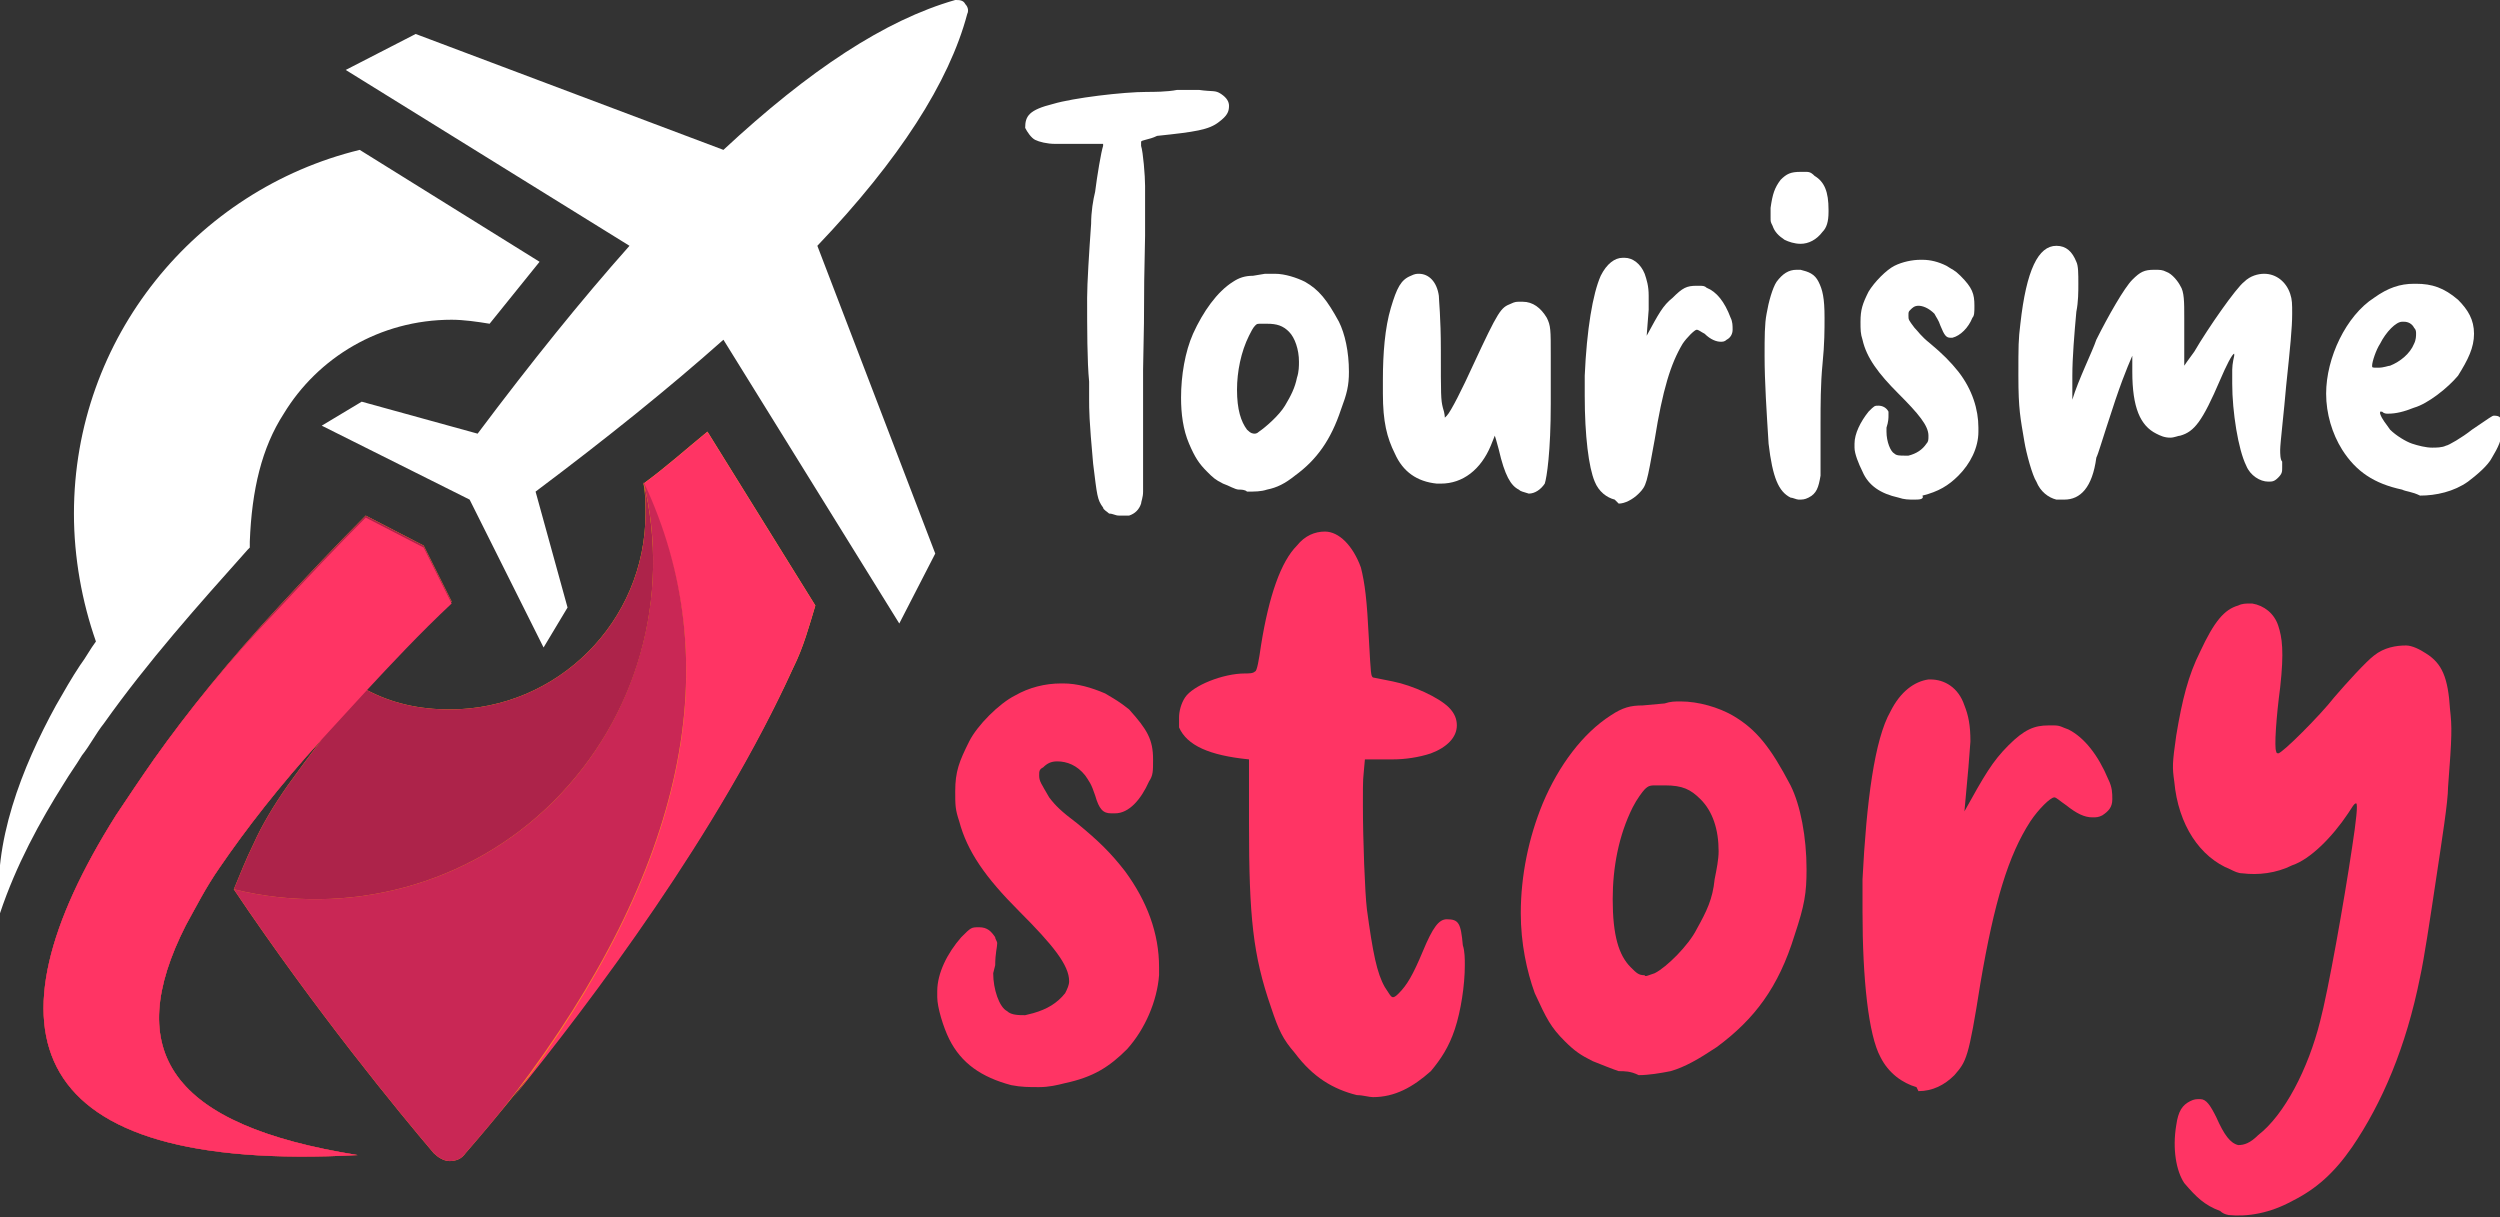 <?xml version="1.0" encoding="utf-8"?>
<!-- Generator: Adobe Illustrator 24.1.0, SVG Export Plug-In . SVG Version: 6.00 Build 0)  -->
<svg version="1.1" id="Layer_1" xmlns="http://www.w3.org/2000/svg" xmlns:xlink="http://www.w3.org/1999/xlink" x="0px" y="0px"
	 width="125.1px" height="60.9px" viewBox="0 0 125.1 60.9" style="enable-background:new 0 0 125.1 60.9;" xml:space="preserve">
<rect x="0" y="0" width="125.1" height="60.9" fill="#333333" stroke="none"/>
<style type="text/css">
	.st0{clip-path:url(#SVGID_2_);fill:#FFFFFF;}
	.st1{clip-path:url(#SVGID_4_);fill:url(#SVGID_5_);}
	.st2{fill-rule:evenodd;clip-rule:evenodd;fill:#FF3464;}
	.st3{fill-rule:evenodd;clip-rule:evenodd;fill:#C92755;}
	.st4{fill-rule:evenodd;clip-rule:evenodd;fill:#AD234A;}
	.st5{fill:#FFFFFF;}
	.st6{fill:#FF3464;}
</style>
<g>
	<defs>
		<path id="SVGID_1_" d="M36.2,7.5L20.8,1.7l-3.5,1.8l14.2,8.8c-2.4,2.7-4.9,5.8-7.6,9.4l-5.8-1.6l-2,1.2l7.4,3.7l3.7,7.4l1.2-2
			l-1.6-5.8c3.6-2.7,6.7-5.2,9.4-7.6L45,31.2l1.8-3.5l-5.9-15.4C45,8,47.5,4.1,48.4,0.7c0.1-0.2,0-0.4-0.1-0.5C48.2,0,48,0,47.8,0
			C44.3,1,40.5,3.5,36.2,7.5 M14.2,20.7L14.2,20.7c1.7-2.8,4.8-4.7,8.4-4.7c0.6,0,1.3,0.1,1.9,0.2c0.8-1,1.7-2.1,2.5-3.1l-9-5.6
			C9.8,9.5,3.7,16.9,3.7,25.7c0,2.2,0.4,4.4,1.1,6.4c-0.3,0.4-0.5,0.8-0.8,1.2c-0.4,0.6-0.8,1.3-1.2,2c-1.7,3.1-3.2,6.9-2.8,10.4
			c0.8-2.4,2-4.6,3.2-6.5c0.3-0.5,0.6-0.9,0.9-1.4c0.4-0.5,0.7-1.1,1.1-1.6c2.2-3.1,4.7-5.9,7.2-8.7l0,0v0l0,0l0,0l0,0v0l0.1-0.1v0
			l0,0l0,0l0,0h0l0,0l0,0l0,0l0,0l0,0l0,0l0,0l0,0v0l0,0l0,0l0,0l0,0l0,0l0,0l0,0c0-0.1,0-0.1,0-0.2l0,0v0l0,0l0,0l0,0l0,0l0,0l0,0
			l0,0l0,0v0l0,0l0,0l0,0l0,0l0-0.1C12.6,24.5,13.1,22.4,14.2,20.7z"/>
	</defs>
	<clipPath id="SVGID_2_">
		<use xlink:href="#SVGID_1_"  style="overflow:visible;"/>
	</clipPath>
	<rect x="-0.3" y="0" class="st0" width="48.8" height="45.7"/>
</g>
<g>
	<defs>
		<path id="SVGID_3_" d="M32.3,25.7c0,5.4-4.4,9.8-9.8,9.8c-1.5,0-2.9-0.3-4.2-1c1.3-1.4,2.7-2.9,4.3-4.4l-1.4-2.8l-2.9-1.5
			c-1.5,1.5-3,3.1-4.3,4.5C11.5,33,9.4,35.6,7.7,38c-0.7,1-1.3,1.9-1.9,2.8c-6.8,10.8-4.7,17.9,12.1,17c-9.4-1.5-11.8-5.2-8.6-11.5
			c0.5-0.9,1-1.9,1.7-2.9c1.3-1.9,3-4.1,5.1-6.4c-0.6,0.8-1.2,1.6-1.7,2.3l0,0c-0.7,1-1.3,2-1.7,2.9c-0.4,0.8-0.7,1.6-1,2.3
			c4.1,6.1,8.3,11.2,10,13.2c0.2,0.2,0.5,0.4,0.8,0.4c0.3,0,0.6-0.1,0.8-0.4c2.7-3.1,11.7-14,16.4-24.3c0.5-1,0.8-2.1,1.1-3.1
			l-5.4-8.7c-1.1,0.9-2.1,1.8-3.2,2.6C32.3,24.7,32.3,25.2,32.3,25.7"/>
	</defs>
	<clipPath id="SVGID_4_">
		<use xlink:href="#SVGID_3_"  style="overflow:visible;"/>
	</clipPath>
	<linearGradient id="SVGID_5_" gradientUnits="userSpaceOnUse" x1="4.181" y1="58.618" x2="36.986" y2="20.1">
		<stop  offset="0" style="stop-color:#FF6633"/>
		<stop  offset="1" style="stop-color:#FFCB00"/>
	</linearGradient>
	<rect x="-0.9" y="21.5" class="st1" width="41.8" height="37.1"/>
</g>
<path class="st2" d="M39.7,33.4c0.5-1,0.8-2.1,1.1-3.1l-5.4-8.7c-1.1,0.9-2.1,1.8-3.2,2.6c4.3,9.1,2.1,19.3-6.5,30.7
	C29.6,50.1,36,41.6,39.7,33.4"/>
<path class="st3" d="M25.7,54.8c8.6-11.3,10.8-21.6,6.5-30.7c1.4,5.7-0.3,11.8-4.5,16c-4.2,4.2-10.3,5.8-16,4.4
	c4.1,6.1,8.3,11.2,10,13.2c0.2,0.2,0.5,0.4,0.8,0.4c0.3,0,0.6-0.1,0.8-0.4C23.9,57,24.7,56.1,25.7,54.8"/>
<path class="st4" d="M11.7,44.5c5.7,1.4,11.8-0.2,16-4.4c4.2-4.2,5.9-10.2,4.5-16c0.1,0.5,0.1,1,0.1,1.6c0,5.4-4.4,9.8-9.8,9.8
	c-1.5,0-2.9-0.3-4.2-1c1.3-1.4,2.7-2.9,4.3-4.4l-1.4-2.8l-2.9-1.5c-1.5,1.5-3,3.1-4.3,4.5C11.5,33,9.4,35.6,7.7,38
	c-0.7,1-1.3,1.9-1.9,2.8c-6.8,10.8-4.7,17.9,12.1,17c-9.4-1.5-11.8-5.2-8.6-11.5c0.5-0.9,1-1.9,1.7-2.9c1.3-1.9,3-4.1,5.1-6.4
	c-0.6,0.8-1.2,1.6-1.7,2.3c-0.7,1-1.3,2-1.7,2.9C12.3,43,12,43.8,11.7,44.5"/>
<path class="st2" d="M16.1,37l2.2-2.4c1.3-1.4,2.7-2.9,4.3-4.4l-1.4-2.8l-2.9-1.5c-1.5,1.5-3,3.1-4.3,4.5C11.5,33,9.4,35.6,7.7,38
	c-0.7,1-1.3,1.9-1.9,2.8c-6.8,10.8-4.7,17.9,12.1,17c-9.4-1.5-11.8-5.2-8.6-11.5c0.5-0.9,1-1.9,1.7-2.9C12.3,41.5,14,39.3,16.1,37"
	/>
<g>
	<path class="st5" d="M56,25.8c-0.2,0-0.3-0.1-0.5-0.1c-0.1-0.1-0.3-0.2-0.3-0.3c-0.3-0.4-0.3-0.6-0.5-2.2c-0.2-2.2-0.2-2.7-0.2-3.2
		v-0.3l0-0.6c-0.1-1-0.1-2.7-0.1-4.2c0-0.7,0.1-2.3,0.2-3.7c0-0.6,0.1-1.2,0.2-1.6c0.1-0.8,0.3-2,0.4-2.3l0,0c0,0,0-0.1,0-0.1l0,0
		c-0.1,0-0.3,0-0.6,0c-0.4,0-0.8,0-1.1,0c-0.3,0-0.5,0-0.7,0c-0.4,0-0.8-0.1-1-0.2c-0.2-0.1-0.4-0.4-0.5-0.6c0-0.6,0.2-0.9,1.4-1.2
		c1-0.3,3.5-0.6,4.7-0.6c0.3,0,1,0,1.5-0.1l0.6,0l0.5,0c0.7,0.1,0.8,0,1.1,0.2c0.3,0.2,0.4,0.4,0.4,0.6c0,0.3-0.1,0.5-0.5,0.8
		c-0.5,0.4-1.2,0.5-3.1,0.7C57.5,7,57.1,7,57.1,7.1c0,0,0,0.1,0,0.2c0.1,0.3,0.2,1.5,0.2,2l0,0.5l0,0.3c0,0.2,0,1,0,1.7
		c-0.1,4.4,0,2.2-0.1,6.7c0,0.6,0,1.2,0,1.5v2.7l0,1c0,0.4,0,0.7,0,0.9c0,0.3-0.1,0.5-0.1,0.6c-0.1,0.3-0.3,0.5-0.6,0.6
		c-0.1,0-0.2,0-0.2,0H56z"/>
	<path class="st5" d="M62,24.5c-0.2,0-0.5-0.2-0.8-0.3c-0.4-0.2-0.5-0.3-0.8-0.6c-0.4-0.4-0.6-0.7-0.9-1.4c-0.3-0.7-0.4-1.5-0.4-2.3
		c0-1.1,0.2-2.3,0.6-3.2c0.5-1.1,1.2-2.1,2-2.6c0.3-0.2,0.6-0.3,1-0.3l0.6-0.1c0.2,0,0.3,0,0.5,0c0.5,0,1.1,0.2,1.5,0.4
		c0.7,0.4,1.1,0.9,1.7,2c0.3,0.6,0.5,1.5,0.5,2.5c0,0.7-0.1,1.1-0.4,1.9c-0.5,1.5-1.2,2.5-2.3,3.3c-0.5,0.4-0.9,0.6-1.4,0.7
		c-0.3,0.1-0.6,0.1-1,0.1C62.3,24.5,62.1,24.5,62,24.5z M63,21.6c0.3-0.2,1-0.8,1.3-1.3c0.3-0.5,0.5-0.9,0.6-1.4
		c0.1-0.3,0.1-0.6,0.1-0.8c0-0.6-0.2-1.2-0.5-1.5c-0.3-0.3-0.6-0.4-1.1-0.4h-0.3c-0.2,0-0.2,0-0.3,0.1c-0.1,0.1-0.2,0.3-0.3,0.5
		c-0.4,0.8-0.6,1.8-0.6,2.7c0,1,0.2,1.6,0.5,2c0.2,0.2,0.3,0.2,0.4,0.2C62.8,21.7,62.9,21.7,63,21.6z"/>
	<path class="st5" d="M76,24.5c-0.4-0.2-0.7-0.7-1-2c-0.1-0.4-0.2-0.7-0.2-0.7l-0.2,0.5c-0.5,1.2-1.4,1.9-2.5,1.9h-0.2
		c-1-0.1-1.7-0.6-2.1-1.5c-0.4-0.8-0.6-1.6-0.6-3l0-0.7c0-1.3,0.1-2.6,0.4-3.6c0.3-1,0.5-1.4,1-1.6c0.2-0.1,0.3-0.1,0.4-0.1H71
		c0.5,0,0.9,0.4,1,1.1c0,0.2,0.1,1.1,0.1,2.7c0,2.3,0,2.5,0.1,2.9c0.1,0.3,0.1,0.5,0.1,0.5h0c0,0,0,0,0.1-0.1
		c0.2-0.2,0.8-1.4,1.3-2.5c1.3-2.8,1.4-2.9,1.9-3.1c0.2-0.1,0.3-0.1,0.4-0.1l0.2,0c0.5,0,0.9,0.3,1.2,0.8c0.2,0.4,0.2,0.6,0.2,1.9
		l0,2.4c0,2.4-0.2,3.7-0.3,4c-0.2,0.3-0.5,0.5-0.8,0.5C76.2,24.6,76.1,24.6,76,24.5z"/>
	<path class="st5" d="M80.8,25c-0.4-0.1-0.8-0.4-1-0.9c-0.3-0.7-0.5-2.3-0.5-4.3l0-1c0.1-2.3,0.4-4.1,0.8-5c0.3-0.6,0.7-0.9,1.1-0.9
		h0.1c0.4,0,0.8,0.3,1,0.8c0.1,0.3,0.2,0.6,0.2,1.1l0,0.7l-0.1,1.3c0.6-1.1,0.8-1.5,1.3-1.9c0.5-0.5,0.7-0.6,1.2-0.6H85
		c0.2,0,0.3,0,0.4,0.1c0.5,0.2,0.9,0.7,1.2,1.5c0.1,0.2,0.1,0.4,0.1,0.6c0,0.2-0.1,0.4-0.3,0.5c-0.1,0.1-0.2,0.1-0.3,0.1
		c-0.2,0-0.5-0.1-0.8-0.4c-0.2-0.1-0.3-0.2-0.4-0.2c-0.1,0-0.5,0.4-0.7,0.7c-0.6,1-1,2.3-1.4,4.8c-0.4,2.2-0.4,2.3-0.8,2.7
		c-0.3,0.3-0.7,0.5-1,0.5L80.8,25z"/>
	<path class="st5" d="M89.6,24.9c-0.6-0.3-0.9-1-1.1-2.7c-0.1-1.6-0.2-3.1-0.2-4.4c0-0.9,0-1.6,0.1-2.1c0.1-0.6,0.3-1.3,0.5-1.6
		c0.3-0.4,0.6-0.6,1-0.6l0.2,0c0.4,0.1,0.7,0.2,0.9,0.6c0.2,0.4,0.3,0.8,0.3,1.8c0,0.6,0,1.3-0.1,2.3c-0.1,1-0.1,2.1-0.1,3
		c0,0.5,0,1,0,1.5V23c0,0.3,0,0.6,0,0.8c-0.1,0.6-0.2,0.9-0.6,1.1c-0.2,0.1-0.3,0.1-0.5,0.1C89.9,25,89.7,24.9,89.6,24.9z M89.3,12
		c-0.3-0.2-0.5-0.4-0.6-0.7c-0.1-0.2-0.1-0.2-0.1-0.4l0-0.5c0.1-0.7,0.2-1,0.5-1.4c0.3-0.3,0.5-0.4,1-0.4h0.3c0.2,0,0.3,0.1,0.4,0.2
		c0.5,0.3,0.7,0.8,0.7,1.7v0.1c0,0.5-0.1,0.8-0.3,1c-0.3,0.4-0.7,0.6-1.1,0.6C89.8,12.2,89.5,12.1,89.3,12z"/>
	<path class="st5" d="M95,24.9c-0.9-0.2-1.5-0.6-1.8-1.3c-0.2-0.4-0.4-0.9-0.4-1.2l0-0.2c0-0.5,0.3-1.1,0.7-1.6
		c0.3-0.3,0.3-0.3,0.5-0.3c0.2,0,0.4,0.1,0.5,0.3c0,0.1,0,0.1,0,0.2c0,0.1,0,0.3-0.1,0.6l0,0.2c0,0.5,0.2,1,0.4,1.1
		c0.1,0.1,0.3,0.1,0.5,0.1l0.2,0c0.4-0.1,0.7-0.3,0.9-0.6c0.1-0.1,0.1-0.2,0.1-0.4c0-0.5-0.5-1.1-1.5-2.1c-1-1-1.6-1.8-1.8-2.7
		c-0.1-0.3-0.1-0.5-0.1-0.9c0-0.6,0.1-0.9,0.4-1.5c0.3-0.5,0.9-1.1,1.3-1.3c0.4-0.2,0.9-0.3,1.3-0.3h0.1c0.4,0,0.8,0.1,1.2,0.3
		c0.3,0.2,0.4,0.2,0.7,0.5c0.6,0.6,0.7,0.9,0.7,1.5c0,0.3,0,0.5-0.1,0.6c-0.2,0.5-0.6,0.9-1,1h-0.1c-0.2,0-0.3-0.1-0.5-0.6
		c-0.1-0.3-0.2-0.4-0.3-0.6c-0.3-0.3-0.6-0.4-0.8-0.4c-0.2,0-0.3,0.1-0.4,0.2c-0.1,0.1-0.1,0.1-0.1,0.3c0,0.2,0,0.2,0.3,0.6
		c0.2,0.2,0.3,0.4,0.8,0.8c0.6,0.5,1,0.9,1.4,1.4c0.7,0.9,1,1.9,1,2.8v0.2c0,0.8-0.4,1.6-1,2.2c-0.5,0.5-1,0.8-1.8,1
		C96.3,25,96,25,95.8,25C95.5,25,95.3,25,95,24.9z"/>
	<path class="st5" d="M103.3,25c-0.2,0-0.3,0-0.4,0c-0.4-0.1-0.8-0.4-1-0.9c-0.2-0.3-0.5-1.4-0.6-2c-0.2-1.2-0.3-1.6-0.3-3.3
		c0-1.5,0-1.8,0.1-2.6c0.3-2.7,0.9-3.9,1.8-3.9c0.5,0,0.8,0.3,1,0.8c0.1,0.2,0.1,0.6,0.1,1.1c0,0.4,0,0.9-0.1,1.4
		c-0.1,1.1-0.2,2.3-0.2,3.2l0,1.2c0.3-1,1-2.4,1.2-3c0.6-1.2,1.4-2.6,1.8-3c0.4-0.4,0.6-0.5,1.1-0.5c0.3,0,0.4,0,0.6,0.1
		c0.3,0.1,0.6,0.5,0.7,0.7c0.2,0.3,0.2,0.8,0.2,1.6c0,0.3,0,0.7,0,1.2l0,1.2c0,0,0.2-0.3,0.5-0.7c0.7-1.2,2.1-3.2,2.5-3.5
		c0.3-0.3,0.7-0.4,1-0.4c0.6,0,1.1,0.4,1.3,1c0.1,0.3,0.1,0.5,0.1,1c0,0.7-0.1,1.7-0.3,3.6c-0.1,1.2-0.3,2.9-0.3,3.2
		c0,0.2,0,0.5,0.1,0.6c0,0.1,0,0.3,0,0.3c0,0.2,0,0.3-0.2,0.5c-0.2,0.2-0.3,0.2-0.5,0.2c-0.4,0-0.9-0.3-1.1-0.8
		c-0.4-0.8-0.7-2.7-0.7-4.1l0-0.7c0-0.3,0.1-0.7,0.1-0.7l0-0.1c0,0,0,0,0,0c-0.1,0-0.4,0.6-0.7,1.3c-0.9,2.1-1.3,2.6-2,2.8
		c-0.1,0-0.3,0.1-0.5,0.1c-0.3,0-0.5-0.1-0.7-0.2c-0.8-0.4-1.2-1.3-1.2-3.1l0-0.8c-0.3,0.7-0.6,1.4-1.3,3.6
		c-0.2,0.6-0.4,1.3-0.5,1.5C104.7,24.4,104.1,25,103.3,25L103.3,25z"/>
	<path class="st5" d="M120.2,24.5c-1.4-0.3-2.3-0.9-3-2c-0.5-0.8-0.8-1.8-0.8-2.8c0-1.8,1-3.9,2.4-4.8c0.7-0.5,1.3-0.7,2-0.7h0.1
		c0.8,0,1.4,0.2,2.1,0.8c0.5,0.5,0.8,1,0.8,1.7c0,0.7-0.3,1.3-0.8,2.1c-0.5,0.6-1.5,1.4-2.2,1.6c-0.5,0.2-0.9,0.3-1.3,0.3
		c-0.1,0-0.2,0-0.3-0.1l-0.1,0c0,0,0,0,0,0l0,0.1c0.1,0.3,0.3,0.5,0.5,0.8c0.3,0.3,0.8,0.6,1.1,0.7c0.3,0.1,0.7,0.2,1,0.2
		c0.2,0,0.5,0,0.7-0.1c0.1,0,0.8-0.4,1.3-0.8c0.9-0.6,1-0.7,1.1-0.7c0.3,0,0.4,0.1,0.4,0.5v0.2c0,0.5-0.2,0.9-0.5,1.4
		c-0.2,0.4-0.8,0.9-1.2,1.2c-0.7,0.5-1.6,0.7-2.4,0.7C120.7,24.6,120.4,24.6,120.2,24.5z M119.6,18.3c0.5-0.2,1-0.6,1.2-1.1
		c0.1-0.2,0.1-0.4,0.1-0.5c0-0.1,0-0.2-0.1-0.3c-0.1-0.2-0.3-0.3-0.5-0.3h-0.1c-0.3,0-0.8,0.5-1.1,1.1c-0.2,0.3-0.4,0.9-0.4,1.1
		c0,0.1,0,0.1,0.3,0.1C119.3,18.4,119.5,18.3,119.6,18.3z"/>
</g>
<g>
	<path class="st6" d="M50.6,54.3c-1.5-0.4-2.5-1.1-3.1-2.3c-0.3-0.6-0.6-1.6-0.6-2.1l0-0.3c0-0.9,0.5-1.9,1.2-2.7
		c0.5-0.5,0.5-0.5,0.9-0.5c0.4,0,0.6,0.2,0.8,0.5c0,0.1,0.1,0.2,0.1,0.3c0,0.2-0.1,0.5-0.1,1.1l-0.1,0.4c0,0.8,0.3,1.7,0.7,1.9
		c0.2,0.2,0.6,0.2,0.9,0.2l0.4-0.1c0.7-0.2,1.2-0.5,1.6-1c0.1-0.2,0.2-0.4,0.2-0.6c0-0.8-0.8-1.8-2.5-3.5c-1.7-1.7-2.6-3-3-4.5
		c-0.2-0.6-0.2-0.8-0.2-1.5c0-1,0.2-1.5,0.7-2.5c0.4-0.8,1.5-1.9,2.3-2.3c0.7-0.4,1.5-0.6,2.3-0.6h0.1c0.7,0,1.4,0.2,2.1,0.5
		c0.5,0.3,0.7,0.4,1.2,0.8c0.9,1,1.2,1.5,1.2,2.5c0,0.6,0,0.8-0.2,1.1c-0.4,0.9-1,1.6-1.7,1.6h-0.2c-0.4,0-0.6-0.2-0.8-0.9
		c-0.2-0.6-0.3-0.7-0.5-1c-0.4-0.5-0.9-0.7-1.4-0.7c-0.3,0-0.5,0.1-0.7,0.3c-0.2,0.1-0.2,0.2-0.2,0.4c0,0.3,0.1,0.4,0.5,1.1
		c0.3,0.4,0.6,0.7,1.4,1.3c1.1,0.9,1.7,1.5,2.4,2.4c1.1,1.5,1.7,3.1,1.7,4.8v0.4c-0.1,1.3-0.7,2.7-1.6,3.7c-0.9,0.9-1.7,1.4-3.1,1.7
		c-0.4,0.1-0.8,0.2-1.3,0.2C51.5,54.4,51.1,54.4,50.6,54.3z"/>
	<path class="st6" d="M67.9,54.8c-1.2-0.3-2.2-0.9-3.1-2.1c-0.6-0.7-0.8-1.1-1.2-2.3c-0.9-2.6-1.1-4.5-1.1-9.2l0-3.2
		c-2-0.2-3.1-0.7-3.5-1.6C59,36.2,59,36,59,35.9c0-0.3,0.1-0.7,0.3-1c0.4-0.6,1.9-1.2,3-1.2c0.2,0,0.4,0,0.5-0.1
		c0.1,0,0.2-0.6,0.3-1.3c0.4-2.5,1-4.2,1.8-5c0.4-0.5,0.9-0.7,1.4-0.7c0.7,0,1.4,0.7,1.8,1.8c0.2,0.8,0.3,1.6,0.4,3.6
		c0.1,1.8,0.1,1.8,0.2,1.9l1,0.2c1,0.2,2.3,0.8,2.8,1.3c0.3,0.3,0.4,0.6,0.4,0.9c0,0.6-0.5,1.1-1.3,1.4c-0.6,0.2-1.3,0.3-1.9,0.3
		L68.3,38c-0.1,1.2-0.1,0.7-0.1,2.3c0,1.7,0.1,4.4,0.2,5.2c0.3,2.2,0.5,3.2,0.9,3.9c0.2,0.3,0.3,0.5,0.4,0.5c0.1,0,0.2-0.1,0.3-0.2
		c0.4-0.4,0.7-0.9,1.2-2.1c0.5-1.2,0.8-1.6,1.2-1.6c0.6,0,0.7,0.2,0.8,1.3c0.1,0.3,0.1,0.7,0.1,1c0,1-0.2,2.3-0.5,3.2
		c-0.3,0.9-0.7,1.5-1.2,2.1c-0.9,0.8-1.8,1.3-2.9,1.3C68.5,54.9,68.2,54.8,67.9,54.8z"/>
	<path class="st6" d="M81,53.6c-0.3-0.1-0.8-0.3-1.3-0.5c-0.6-0.3-0.9-0.5-1.4-1c-0.7-0.7-0.9-1.1-1.5-2.4c-0.4-1.1-0.7-2.5-0.7-4
		c0-1.9,0.4-3.8,1.1-5.5c0.8-1.9,2-3.5,3.4-4.4c0.6-0.4,1-0.5,1.6-0.5l1.1-0.1c0.3-0.1,0.5-0.1,0.8-0.1c0.9,0,1.9,0.3,2.6,0.7
		c1.2,0.7,1.9,1.6,2.9,3.5c0.5,1,0.8,2.6,0.8,4.2c0,1.2-0.1,1.8-0.6,3.3c-0.8,2.6-2,4.2-3.9,5.6c-0.9,0.6-1.6,1-2.3,1.2
		c-0.5,0.1-1.1,0.2-1.6,0.2C81.6,53.6,81.3,53.6,81,53.6z M82.8,48.7c0.6-0.3,1.7-1.4,2.1-2.2c0.5-0.9,0.8-1.5,0.9-2.5
		c0.1-0.5,0.2-1,0.2-1.4c0-1.1-0.3-2-0.9-2.6c-0.5-0.5-0.9-0.7-1.8-0.7h-0.4c-0.3,0-0.4,0-0.6,0.2c-0.1,0.1-0.4,0.5-0.6,0.9
		c-0.7,1.4-1,3-1,4.6c0,1.8,0.3,2.8,0.9,3.4c0.3,0.3,0.4,0.4,0.7,0.4C82.3,48.9,82.5,48.8,82.8,48.7z"/>
	<path class="st6" d="M95.9,54.4c-0.7-0.2-1.4-0.7-1.8-1.5c-0.6-1.1-0.9-3.9-0.9-7.3l0-1.6c0.2-3.9,0.6-7,1.4-8.4
		c0.5-1,1.2-1.5,1.9-1.6h0.1c0.7,0,1.4,0.4,1.7,1.3c0.2,0.5,0.3,1,0.3,1.8l-0.1,1.3l-0.2,2.2c1-1.8,1.4-2.5,2.2-3.3
		c0.8-0.8,1.3-1,2-1h0.3c0.3,0,0.4,0.1,0.7,0.2c0.8,0.4,1.5,1.3,2,2.5c0.2,0.4,0.2,0.7,0.2,1c0,0.4-0.2,0.6-0.5,0.8
		c-0.2,0.1-0.3,0.1-0.5,0.1c-0.4,0-0.8-0.2-1.3-0.6c-0.3-0.2-0.5-0.4-0.6-0.4c-0.2,0-0.8,0.6-1.2,1.2c-1.1,1.7-1.8,4-2.5,8.1
		c-0.6,3.8-0.7,3.9-1.3,4.6c-0.5,0.5-1.1,0.8-1.8,0.8L95.9,54.4z"/>
	<path class="st6" d="M111.1,60.6c-0.8-0.3-1.2-0.7-1.8-1.4c-0.4-0.6-0.6-1.7-0.4-2.9c0.1-0.7,0.3-1,0.7-1.2
		c0.2-0.1,0.3-0.1,0.5-0.1c0.3,0,0.5,0.3,0.8,0.9c0.4,0.9,0.7,1.3,1.1,1.4c0.3,0,0.6-0.1,1-0.5c1.3-1,2.5-3.3,3.1-5.7
		c0.4-1.5,1.2-6,1.6-8.7c0.2-1.3,0.3-2.2,0.2-2.2c-0.1,0-0.2,0.2-0.4,0.5c-0.8,1.2-1.9,2.3-2.8,2.6c-0.8,0.4-1.7,0.5-2.5,0.4
		c-0.2,0-0.4-0.1-0.6-0.2c-1.5-0.6-2.6-2.2-2.8-4.4c-0.1-0.7-0.1-0.9,0.1-2.3c0.3-1.8,0.6-3,1.2-4.2c0.7-1.5,1.2-2.1,1.9-2.3
		c0.2-0.1,0.4-0.1,0.6-0.1l0.1,0c0.6,0.1,1.1,0.5,1.3,1.1c0.2,0.6,0.3,1.3,0.1,3.1c-0.2,1.5-0.3,3-0.2,3.2c0,0.1,0.1,0.1,0.1,0.1
		c0.2,0,2.1-1.9,2.8-2.8c0.6-0.7,1.6-1.8,2-2.1c0.5-0.4,1.1-0.5,1.6-0.5c0.3,0,0.7,0.2,1,0.4c0.8,0.5,1.1,1.2,1.2,2.8
		c0.1,0.9,0.1,1.3-0.1,3.9c0,0.7-0.3,2.6-0.6,4.6c-0.3,2-0.6,4-0.8,4.9c-0.7,3.5-1.9,6.3-3.4,8.5c-0.9,1.3-1.8,2.1-3,2.7
		c-1.1,0.6-2.2,0.8-3.2,0.7C111.6,60.8,111.3,60.8,111.1,60.6z"/>
</g>
</svg>
